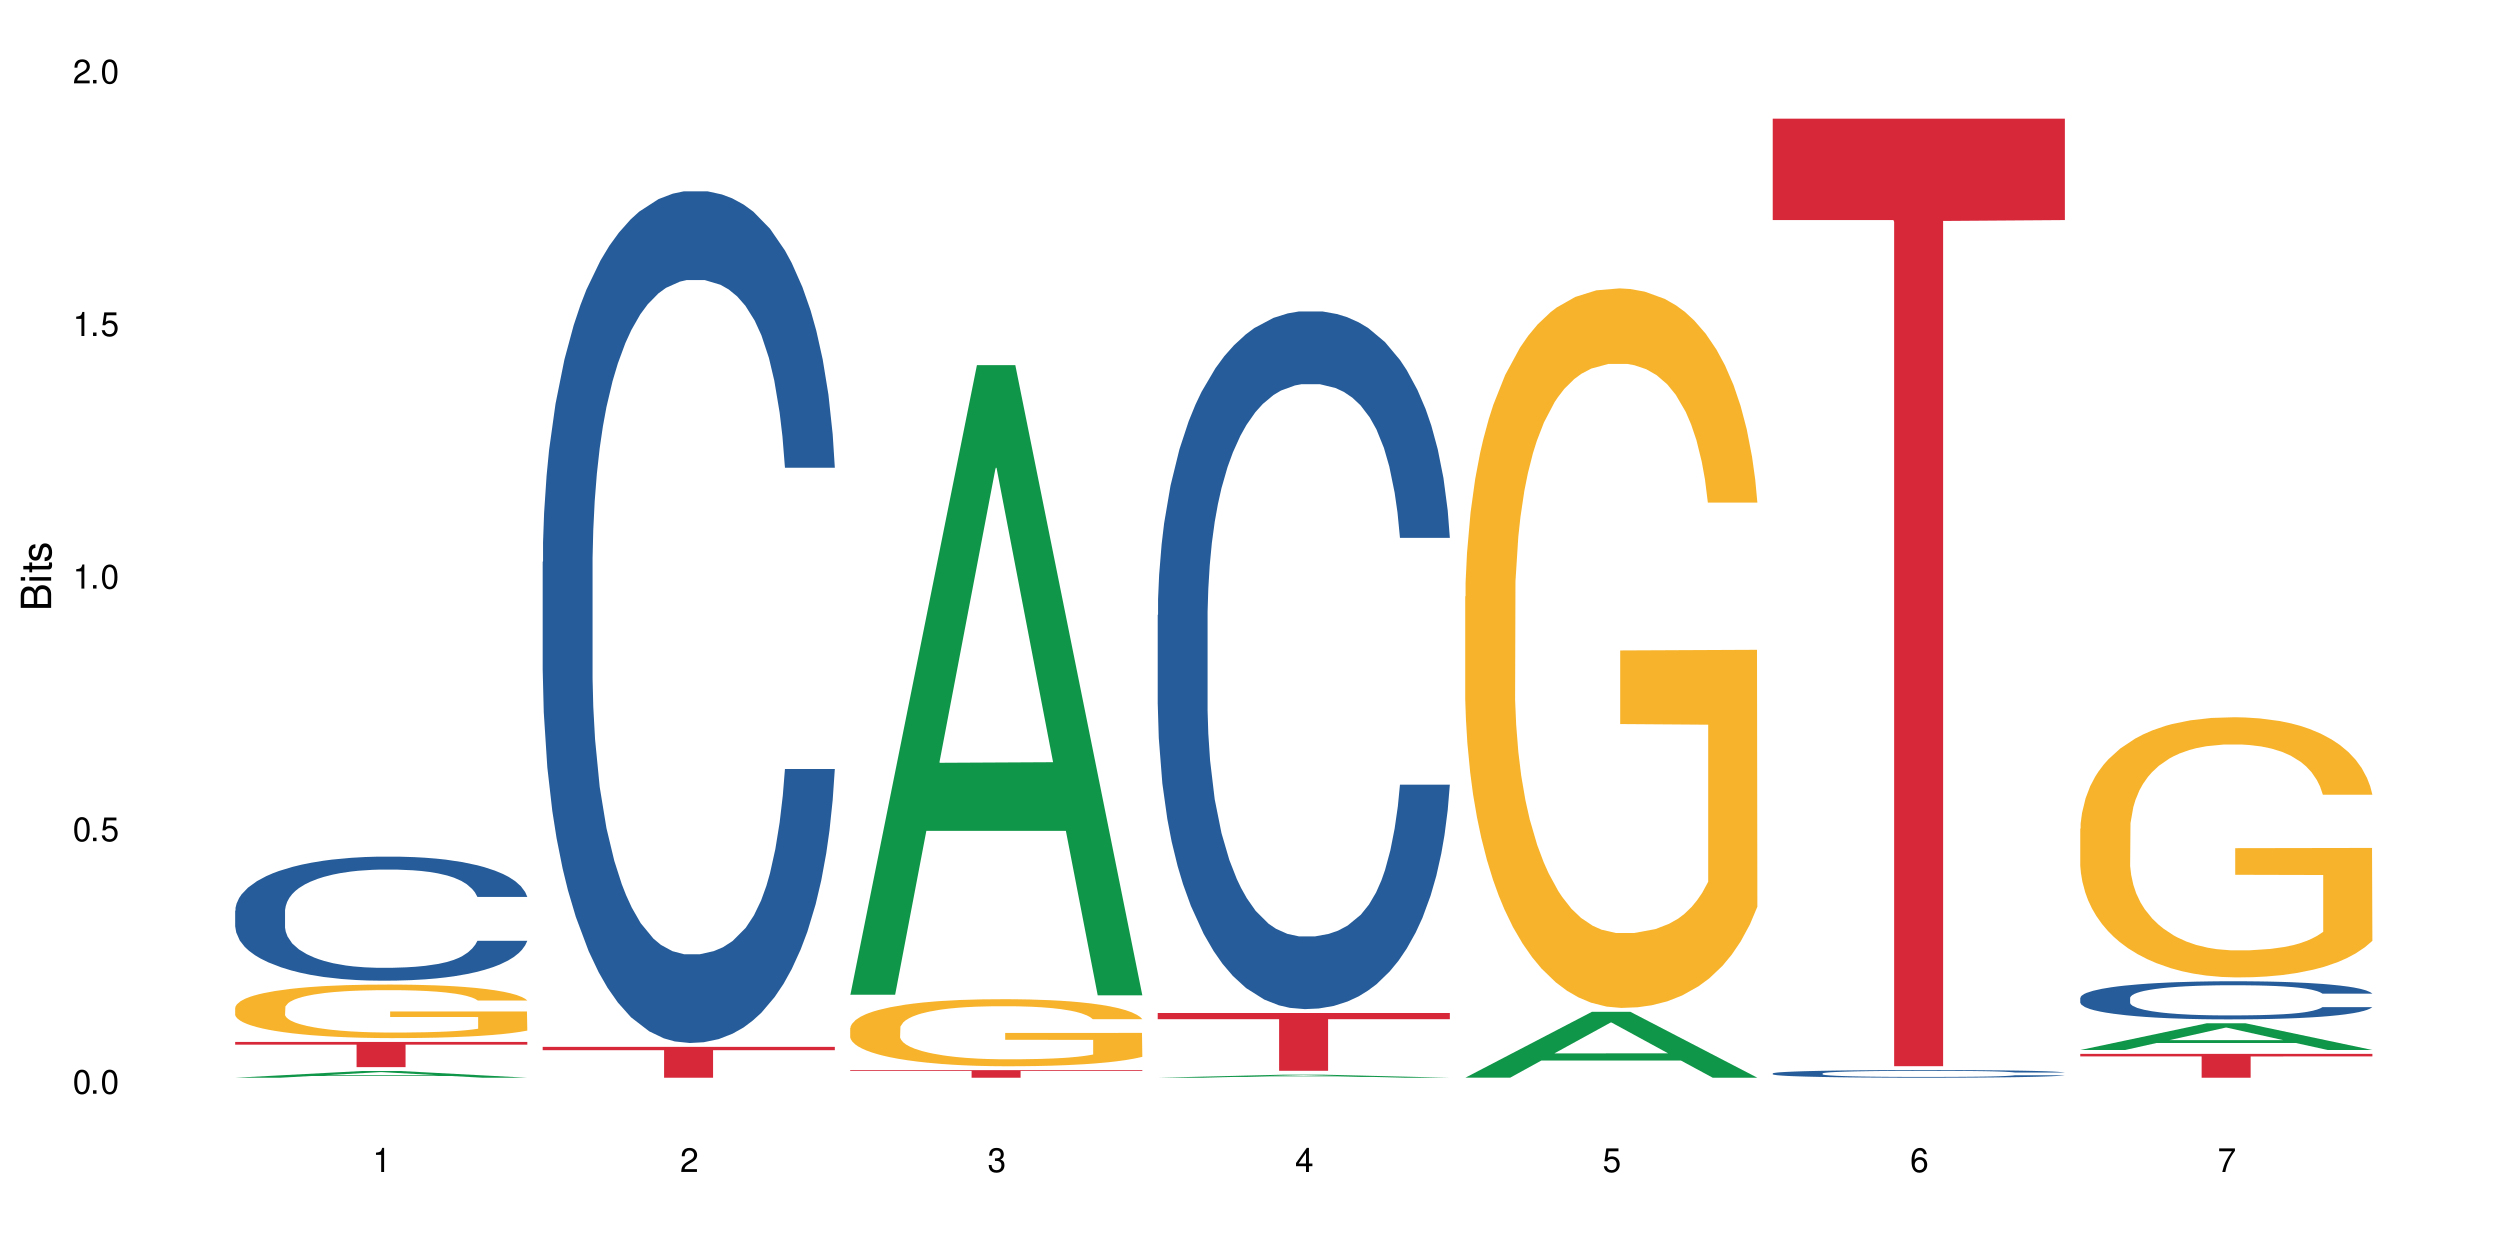 <?xml version="1.0" encoding="UTF-8"?>
<svg xmlns="http://www.w3.org/2000/svg" xmlns:xlink="http://www.w3.org/1999/xlink" width="720" height="360" viewBox="0 0 720 360">
<defs>
<g>
<g id="glyph-0-0">
</g>
<g id="glyph-0-1">
<path d="M 2.641 -6.938 C 2 -6.938 1.422 -6.656 1.078 -6.172 C 0.641 -5.562 0.406 -4.641 0.406 -3.359 C 0.406 -1.016 1.188 0.219 2.641 0.219 C 4.078 0.219 4.859 -1.016 4.859 -3.297 C 4.859 -4.641 4.656 -5.547 4.203 -6.172 C 3.844 -6.656 3.281 -6.938 2.641 -6.938 Z M 2.641 -6.188 C 3.547 -6.188 4 -5.25 4 -3.375 C 4 -1.406 3.562 -0.484 2.625 -0.484 C 1.734 -0.484 1.281 -1.438 1.281 -3.344 C 1.281 -5.25 1.734 -6.188 2.641 -6.188 Z M 2.641 -6.188 "/>
</g>
<g id="glyph-0-2">
<path d="M 1.828 -1 L 0.828 -1 L 0.828 0 L 1.828 0 Z M 1.828 -1 "/>
</g>
<g id="glyph-0-3">
<path d="M 4.562 -6.797 L 1.062 -6.797 L 0.547 -3.094 L 1.328 -3.094 C 1.719 -3.562 2.047 -3.734 2.578 -3.734 C 3.484 -3.734 4.062 -3.109 4.062 -2.094 C 4.062 -1.125 3.484 -0.531 2.578 -0.531 C 1.828 -0.531 1.375 -0.906 1.188 -1.672 L 0.328 -1.672 C 0.453 -1.109 0.547 -0.844 0.75 -0.594 C 1.125 -0.078 1.828 0.219 2.594 0.219 C 3.969 0.219 4.922 -0.781 4.922 -2.219 C 4.922 -3.562 4.031 -4.484 2.719 -4.484 C 2.25 -4.484 1.859 -4.359 1.469 -4.062 L 1.734 -5.969 L 4.562 -5.969 Z M 4.562 -6.797 "/>
</g>
<g id="glyph-0-4">
<path d="M 2.484 -4.938 L 2.484 0 L 3.328 0 L 3.328 -6.938 L 2.766 -6.938 C 2.469 -5.875 2.281 -5.734 0.984 -5.562 L 0.984 -4.938 Z M 2.484 -4.938 "/>
</g>
<g id="glyph-0-5">
<path d="M 4.859 -0.828 L 1.281 -0.828 C 1.359 -1.406 1.672 -1.781 2.5 -2.281 L 3.469 -2.828 C 4.406 -3.344 4.906 -4.062 4.906 -4.906 C 4.906 -5.484 4.672 -6.031 4.266 -6.406 C 3.859 -6.766 3.375 -6.938 2.719 -6.938 C 1.859 -6.938 1.219 -6.625 0.844 -6.031 C 0.609 -5.672 0.5 -5.234 0.484 -4.531 L 1.328 -4.531 C 1.359 -5.016 1.406 -5.281 1.531 -5.516 C 1.75 -5.938 2.188 -6.203 2.703 -6.203 C 3.469 -6.203 4.031 -5.641 4.031 -4.891 C 4.031 -4.344 3.719 -3.859 3.125 -3.516 L 2.234 -3 C 0.812 -2.172 0.406 -1.531 0.328 -0.016 L 4.859 -0.016 Z M 4.859 -0.828 "/>
</g>
<g id="glyph-0-6">
<path d="M 2.125 -3.188 L 2.578 -3.188 C 3.5 -3.188 3.984 -2.766 3.984 -1.922 C 3.984 -1.062 3.469 -0.531 2.594 -0.531 C 1.656 -0.531 1.203 -1 1.156 -2.016 L 0.312 -2.016 C 0.344 -1.453 0.438 -1.094 0.609 -0.781 C 0.953 -0.109 1.625 0.219 2.547 0.219 C 3.953 0.219 4.859 -0.625 4.859 -1.938 C 4.859 -2.828 4.516 -3.297 3.703 -3.594 C 4.344 -3.844 4.656 -4.328 4.656 -5.031 C 4.656 -6.219 3.875 -6.938 2.578 -6.938 C 1.203 -6.938 0.484 -6.172 0.453 -4.703 L 1.297 -4.703 C 1.312 -5.125 1.344 -5.359 1.453 -5.578 C 1.641 -5.969 2.062 -6.203 2.594 -6.203 C 3.344 -6.203 3.797 -5.75 3.797 -5 C 3.797 -4.516 3.609 -4.219 3.25 -4.047 C 3.016 -3.953 2.703 -3.922 2.125 -3.906 Z M 2.125 -3.188 "/>
</g>
<g id="glyph-0-7">
<path d="M 3.141 -1.672 L 3.141 0 L 3.984 0 L 3.984 -1.672 L 4.984 -1.672 L 4.984 -2.438 L 3.984 -2.438 L 3.984 -6.938 L 3.359 -6.938 L 0.266 -2.578 L 0.266 -1.672 Z M 3.141 -2.438 L 1 -2.438 L 3.141 -5.5 Z M 3.141 -2.438 "/>
</g>
<g id="glyph-0-8">
<path d="M 4.781 -5.125 C 4.609 -6.266 3.891 -6.938 2.844 -6.938 C 2.094 -6.938 1.422 -6.578 1.031 -5.953 C 0.594 -5.266 0.406 -4.422 0.406 -3.172 C 0.406 -2 0.578 -1.25 0.984 -0.641 C 1.359 -0.078 1.953 0.219 2.703 0.219 C 3.984 0.219 4.922 -0.75 4.922 -2.094 C 4.922 -3.375 4.062 -4.281 2.844 -4.281 C 2.172 -4.281 1.641 -4.031 1.281 -3.516 C 1.281 -5.234 1.828 -6.188 2.797 -6.188 C 3.391 -6.188 3.797 -5.797 3.938 -5.125 Z M 2.734 -3.531 C 3.547 -3.531 4.062 -2.953 4.062 -2.031 C 4.062 -1.156 3.484 -0.531 2.703 -0.531 C 1.922 -0.531 1.328 -1.188 1.328 -2.078 C 1.328 -2.938 1.906 -3.531 2.734 -3.531 Z M 2.734 -3.531 "/>
</g>
<g id="glyph-0-9">
<path d="M 4.984 -6.797 L 0.438 -6.797 L 0.438 -5.969 L 4.109 -5.969 C 2.5 -3.656 1.828 -2.234 1.328 0 L 2.219 0 C 2.594 -2.172 3.453 -4.047 4.984 -6.094 Z M 4.984 -6.797 "/>
</g>
<g id="glyph-1-0">
</g>
<g id="glyph-1-1">
<path d="M 0 -0.953 L 0 -4.891 C 0 -5.719 -0.234 -6.344 -0.734 -6.797 C -1.188 -7.234 -1.812 -7.469 -2.5 -7.469 C -3.547 -7.469 -4.188 -7 -4.625 -5.875 C -4.984 -6.688 -5.625 -7.094 -6.531 -7.094 C -7.172 -7.094 -7.734 -6.859 -8.141 -6.391 C -8.562 -5.922 -8.75 -5.344 -8.75 -4.5 L -8.75 -0.953 Z M -4.984 -2.062 L -7.766 -2.062 L -7.766 -4.219 C -7.766 -4.844 -7.688 -5.203 -7.453 -5.5 C -7.219 -5.812 -6.859 -5.969 -6.375 -5.969 C -5.891 -5.969 -5.531 -5.812 -5.297 -5.5 C -5.062 -5.203 -4.984 -4.844 -4.984 -4.219 Z M -0.984 -2.062 L -4 -2.062 L -4 -4.781 C -4 -5.766 -3.438 -6.359 -2.484 -6.359 C -1.547 -6.359 -0.984 -5.766 -0.984 -4.781 Z M -0.984 -2.062 "/>
</g>
<g id="glyph-1-2">
<path d="M -6.281 -1.797 L -6.281 -0.797 L 0 -0.797 L 0 -1.797 Z M -8.75 -1.797 L -8.75 -0.797 L -7.484 -0.797 L -7.484 -1.797 Z M -8.75 -1.797 "/>
</g>
<g id="glyph-1-3">
<path d="M -6.281 -3.047 L -6.281 -2.016 L -8.016 -2.016 L -8.016 -1.016 L -6.281 -1.016 L -6.281 -0.172 L -5.469 -0.172 L -5.469 -1.016 L -0.719 -1.016 C -0.078 -1.016 0.281 -1.453 0.281 -2.234 C 0.281 -2.5 0.25 -2.719 0.188 -3.047 L -0.641 -3.047 C -0.609 -2.906 -0.594 -2.766 -0.594 -2.562 C -0.594 -2.141 -0.719 -2.016 -1.156 -2.016 L -5.469 -2.016 L -5.469 -3.047 Z M -6.281 -3.047 "/>
</g>
<g id="glyph-1-4">
<path d="M -4.531 -5.25 C -5.766 -5.25 -6.469 -4.422 -6.469 -2.969 C -6.469 -1.516 -5.719 -0.562 -4.547 -0.562 C -3.562 -0.562 -3.094 -1.062 -2.734 -2.562 L -2.516 -3.484 C -2.344 -4.188 -2.094 -4.469 -1.641 -4.469 C -1.047 -4.469 -0.641 -3.875 -0.641 -3 C -0.641 -2.453 -0.797 -2 -1.062 -1.75 C -1.25 -1.594 -1.422 -1.531 -1.875 -1.469 L -1.875 -0.406 C -0.422 -0.453 0.281 -1.266 0.281 -2.922 C 0.281 -4.5 -0.5 -5.516 -1.719 -5.516 C -2.656 -5.516 -3.172 -4.984 -3.469 -3.734 L -3.703 -2.766 C -3.891 -1.953 -4.156 -1.609 -4.594 -1.609 C -5.188 -1.609 -5.547 -2.125 -5.547 -2.938 C -5.547 -3.75 -5.203 -4.172 -4.531 -4.203 Z M -4.531 -5.25 "/>
</g>
</g>
</defs>
<rect x="-72" y="-36" width="864" height="432" fill="rgb(100%, 100%, 100%)" fill-opacity="1"/>
<path fill-rule="nonzero" fill="rgb(6.275%, 58.824%, 28.235%)" fill-opacity="1" d="M 67.73 310.387 L 67.82 310.383 L 104.227 308.449 L 115.281 308.449 L 151.867 310.387 L 139.012 310.387 L 129.844 309.883 L 89.664 309.883 L 80.676 310.387 L 67.73 310.387 L 93.527 309.672 L 126.156 309.672 L 109.887 308.766 L 109.707 308.766 L 109.527 308.77 L 93.438 309.672 L 93.527 309.672 Z M 67.73 310.387 "/>
<path fill-rule="nonzero" fill="rgb(14.51%, 36.078%, 60%)" fill-opacity="1" d="M 67.73 262.266 L 67.832 262.234 L 67.832 261.449 L 68.141 260.211 L 68.859 258.645 L 69.578 257.566 L 71.426 255.641 L 73.988 253.777 L 76.656 252.344 L 78.605 251.492 L 80.352 250.84 L 84.352 249.633 L 86.918 249.012 L 89.688 248.457 L 93.074 247.902 L 95.535 247.574 L 101.078 247.055 L 105.18 246.824 L 108.363 246.727 L 115.238 246.727 L 119.34 246.855 L 122.316 247.02 L 125.598 247.281 L 128.371 247.574 L 133.191 248.293 L 137.5 249.207 L 139.449 249.73 L 142.527 250.742 L 144.891 251.723 L 146.531 252.57 L 148.379 253.777 L 150.02 255.246 L 151.25 256.914 L 151.867 258.316 L 137.5 258.316 L 136.785 257.012 L 135.961 256 L 134.422 254.66 L 132.883 253.715 L 130.73 252.766 L 128.781 252.145 L 126.113 251.527 L 123.754 251.133 L 121.289 250.84 L 118.93 250.645 L 114.414 250.449 L 109.184 250.449 L 107.234 250.512 L 103.23 250.773 L 101.078 251.004 L 98 251.461 L 95.844 251.887 L 93.281 252.539 L 91.535 253.094 L 89.379 253.941 L 87.84 254.691 L 86.098 255.77 L 85.07 256.586 L 84.148 257.5 L 83.328 258.578 L 82.711 259.719 L 82.301 260.93 L 82.094 262.105 L 82.094 267.164 L 82.301 268.34 L 82.812 269.711 L 84.148 271.703 L 86.098 273.434 L 88.355 274.805 L 90.508 275.781 L 91.742 276.238 L 93.383 276.762 L 95.945 277.414 L 99.641 278.07 L 101.797 278.328 L 105.078 278.59 L 108.465 278.723 L 112.98 278.723 L 116.98 278.59 L 119.648 278.426 L 122.418 278.168 L 126.215 277.613 L 128.574 277.09 L 130.629 276.469 L 132.168 275.848 L 133.191 275.324 L 134.73 274.312 L 135.961 273.203 L 136.887 272.062 L 137.5 270.953 L 151.867 270.953 L 151.25 272.258 L 150.328 273.531 L 149.402 274.477 L 147.969 275.621 L 146.324 276.633 L 143.965 277.773 L 142.016 278.527 L 139.449 279.34 L 137.09 279.961 L 134.527 280.516 L 130.73 281.172 L 128.266 281.496 L 125.598 281.789 L 122.418 282.051 L 118.418 282.281 L 114.109 282.41 L 110.105 282.441 L 105.797 282.379 L 102.617 282.246 L 98.41 281.953 L 93.176 281.367 L 89.379 280.746 L 86.406 280.125 L 83.84 279.473 L 80.969 278.59 L 77.273 277.156 L 75.016 276.043 L 73.477 275.129 L 71.734 273.855 L 70.5 272.715 L 69.066 270.887 L 68.039 268.566 L 67.73 266.773 Z M 67.73 262.266 "/>
<path fill-rule="nonzero" fill="rgb(96.863%, 70.196%, 16.863%)" fill-opacity="1" d="M 67.73 290.16 L 67.832 290.145 L 67.832 289.863 L 68.242 289.23 L 69.27 288.355 L 70.605 287.637 L 72.039 287.074 L 72.965 286.777 L 74.504 286.355 L 75.836 286.047 L 79.223 285.41 L 83.531 284.82 L 85.891 284.566 L 88.559 284.328 L 92.355 284.059 L 94.102 283.961 L 99.438 283.734 L 105.488 283.594 L 112.16 283.551 L 115.238 283.566 L 119.441 283.621 L 125.188 283.777 L 128.473 283.918 L 131.039 284.059 L 133.707 284.242 L 136.988 284.523 L 140.066 284.863 L 142.527 285.199 L 144.992 285.625 L 147.043 286.074 L 148.789 286.566 L 150.328 287.16 L 151.25 287.652 L 151.867 288.145 L 137.605 288.145 L 136.785 287.652 L 135.859 287.27 L 134.32 286.805 L 132.781 286.469 L 131.242 286.199 L 128.371 285.836 L 125.906 285.609 L 122.828 285.41 L 119.855 285.285 L 116.469 285.199 L 114.414 285.172 L 108.977 285.172 L 104.055 285.27 L 101.18 285.383 L 99.129 285.496 L 96.254 285.707 L 94.512 285.875 L 93.484 285.988 L 90.406 286.426 L 88.355 286.82 L 87.227 287.09 L 85.789 287.512 L 84.762 287.891 L 83.633 288.453 L 83.02 288.875 L 82.199 289.836 L 82.094 292.371 L 82.402 292.906 L 83.02 293.484 L 83.84 293.988 L 85.07 294.523 L 86.301 294.934 L 88.457 295.484 L 90.305 295.848 L 91.742 296.09 L 94.512 296.469 L 95.641 296.594 L 98.309 296.848 L 101.078 297.047 L 104.465 297.215 L 107.027 297.301 L 111.133 297.371 L 116.363 297.371 L 122.52 297.285 L 126.422 297.172 L 129.09 297.059 L 130.832 296.961 L 132.988 296.809 L 134.527 296.668 L 135.961 296.512 L 137.707 296.273 L 137.707 292.906 L 112.363 292.891 L 112.363 291.312 L 151.762 291.301 L 151.867 296.809 L 149.711 297.188 L 147.043 297.555 L 144.48 297.836 L 141.812 298.074 L 138.016 298.344 L 134.938 298.512 L 130.215 298.707 L 125.906 298.836 L 121.395 298.918 L 117.391 298.961 L 112.672 298.977 L 108.465 298.949 L 103.949 298.863 L 100.359 298.75 L 97.074 298.609 L 93.793 298.426 L 89.688 298.133 L 87.02 297.891 L 84.25 297.598 L 81.48 297.242 L 79.016 296.863 L 77.375 296.566 L 75.734 296.23 L 73.988 295.809 L 72.348 295.328 L 71.117 294.891 L 69.988 294.398 L 69.168 293.934 L 68.348 293.301 L 67.938 292.793 L 67.73 292.355 Z M 67.73 290.16 "/>
<path fill-rule="nonzero" fill="rgb(83.922%, 15.686%, 22.353%)" fill-opacity="1" d="M 67.73 300.086 L 151.867 300.086 L 151.867 300.863 L 116.801 300.867 L 116.801 307.34 L 102.695 307.34 L 102.695 300.875 L 102.488 300.863 L 67.73 300.863 Z M 67.73 300.086 "/>
<path fill-rule="nonzero" fill="rgb(14.51%, 36.078%, 60%)" fill-opacity="1" d="M 156.293 161.828 L 156.398 161.605 L 156.398 156.223 L 156.703 147.703 L 157.422 136.941 L 158.141 129.543 L 159.988 116.316 L 162.555 103.535 L 165.223 93.668 L 167.172 87.84 L 168.914 83.355 L 172.918 75.062 L 175.48 70.801 L 178.25 66.988 L 181.637 63.176 L 184.102 60.938 L 189.641 57.348 L 193.746 55.777 L 196.926 55.105 L 203.801 55.105 L 207.902 56.004 L 210.879 57.125 L 214.164 58.918 L 216.934 60.938 L 221.754 65.867 L 226.066 72.145 L 228.016 75.734 L 231.094 82.684 L 233.453 89.41 L 235.094 95.238 L 236.941 103.535 L 238.582 113.625 L 239.812 125.059 L 240.43 134.699 L 226.066 134.699 L 225.348 125.73 L 224.527 118.781 L 222.988 109.59 L 221.449 103.086 L 219.293 96.586 L 217.344 92.324 L 214.676 88.066 L 212.316 85.375 L 209.855 83.355 L 207.492 82.012 L 202.98 80.664 L 197.746 80.664 L 195.797 81.113 L 191.797 82.906 L 189.641 84.477 L 186.562 87.617 L 184.406 90.531 L 181.844 95.016 L 180.098 98.828 L 177.945 104.656 L 176.406 109.812 L 174.66 117.211 L 173.633 122.816 L 172.711 129.094 L 171.891 136.492 L 171.273 144.34 L 170.863 152.637 L 170.66 160.707 L 170.66 195.461 L 170.863 203.531 L 171.379 212.949 L 172.711 226.625 L 174.66 238.508 L 176.918 247.922 L 179.074 254.648 L 180.305 257.789 L 181.945 261.375 L 184.512 265.859 L 188.203 270.344 L 190.359 272.137 L 193.641 273.93 L 197.027 274.828 L 201.543 274.828 L 205.543 273.93 L 208.211 272.809 L 210.98 271.016 L 214.777 267.207 L 217.137 263.617 L 219.191 259.359 L 220.73 255.098 L 221.754 251.512 L 223.293 244.559 L 224.527 236.938 L 225.449 229.09 L 226.066 221.469 L 240.43 221.469 L 239.812 230.434 L 238.891 239.18 L 237.969 245.68 L 236.531 253.527 L 234.891 260.48 L 232.527 268.328 L 230.578 273.484 L 228.016 279.09 L 225.656 283.348 L 223.09 287.16 L 219.293 291.645 L 216.832 293.887 L 214.164 295.902 L 210.98 297.699 L 206.98 299.266 L 202.672 300.164 L 198.668 300.387 L 194.359 299.938 L 191.18 299.043 L 186.973 297.023 L 181.738 292.988 L 177.945 288.73 L 174.969 284.469 L 172.402 279.984 L 169.531 273.93 L 165.836 264.066 L 163.578 256.445 L 162.039 250.164 L 160.297 241.422 L 159.066 233.574 L 157.629 221.02 L 156.602 205.102 L 156.293 192.77 Z M 156.293 161.828 "/>
<path fill-rule="nonzero" fill="rgb(83.922%, 15.686%, 22.353%)" fill-opacity="1" d="M 156.293 301.496 L 240.43 301.496 L 240.43 302.449 L 205.363 302.457 L 205.363 310.387 L 191.258 310.387 L 191.258 302.465 L 191.051 302.449 L 156.293 302.449 Z M 156.293 301.496 "/>
<path fill-rule="nonzero" fill="rgb(6.275%, 58.824%, 28.235%)" fill-opacity="1" d="M 244.859 286.488 L 244.949 286.316 L 281.352 105.16 L 292.41 105.16 L 328.992 286.66 L 316.141 286.66 L 306.969 239.281 L 266.789 239.281 L 257.801 286.488 L 244.859 286.488 L 270.656 219.684 L 303.285 219.512 L 287.016 134.812 L 286.836 134.645 L 286.656 135.156 L 270.566 219.512 L 270.656 219.684 Z M 244.859 286.488 "/>
<path fill-rule="nonzero" fill="rgb(96.863%, 70.196%, 16.863%)" fill-opacity="1" d="M 244.859 296.043 L 244.961 296.023 L 244.961 295.672 L 245.371 294.879 L 246.398 293.785 L 247.73 292.883 L 249.168 292.18 L 250.09 291.809 L 251.629 291.277 L 252.965 290.891 L 256.348 290.098 L 260.66 289.355 L 263.02 289.039 L 265.688 288.738 L 269.484 288.402 L 271.227 288.281 L 276.562 287.996 L 282.617 287.82 L 289.285 287.77 L 292.363 287.785 L 296.57 287.855 L 302.316 288.051 L 305.598 288.227 L 308.164 288.402 L 310.832 288.633 L 314.117 288.984 L 317.195 289.41 L 319.656 289.832 L 322.117 290.359 L 324.172 290.926 L 325.914 291.543 L 327.453 292.285 L 328.379 292.902 L 328.992 293.52 L 314.73 293.52 L 313.91 292.902 L 312.988 292.426 L 311.449 291.844 L 309.91 291.418 L 308.371 291.086 L 305.496 290.625 L 303.035 290.344 L 299.957 290.098 L 296.98 289.938 L 293.594 289.832 L 291.543 289.797 L 286.105 289.797 L 281.18 289.922 L 278.309 290.062 L 276.254 290.203 L 273.383 290.469 L 271.637 290.68 L 270.613 290.82 L 267.535 291.367 L 265.48 291.859 L 264.352 292.195 L 262.918 292.727 L 261.891 293.203 L 260.762 293.906 L 260.145 294.438 L 259.324 295.637 L 259.223 298.812 L 259.531 299.48 L 260.145 300.207 L 260.965 300.84 L 262.199 301.512 L 263.43 302.023 L 265.582 302.711 L 267.43 303.168 L 268.867 303.469 L 271.637 303.945 L 272.766 304.105 L 275.434 304.422 L 278.203 304.668 L 281.59 304.879 L 284.156 304.984 L 288.258 305.074 L 293.492 305.074 L 299.648 304.969 L 303.547 304.828 L 306.215 304.688 L 307.961 304.562 L 310.113 304.367 L 311.652 304.191 L 313.09 304 L 314.832 303.699 L 314.832 299.48 L 289.492 299.465 L 289.492 297.488 L 328.891 297.473 L 328.992 304.367 L 326.84 304.844 L 324.172 305.305 L 321.605 305.656 L 318.938 305.957 L 315.141 306.293 L 312.062 306.504 L 307.344 306.75 L 303.035 306.91 L 298.52 307.016 L 294.52 307.066 L 289.797 307.086 L 285.59 307.051 L 281.078 306.945 L 277.484 306.805 L 274.203 306.625 L 270.918 306.398 L 266.816 306.027 L 264.148 305.727 L 261.379 305.355 L 258.605 304.914 L 256.145 304.438 L 254.504 304.07 L 252.859 303.645 L 251.117 303.117 L 249.477 302.516 L 248.242 301.969 L 247.113 301.352 L 246.293 300.77 L 245.473 299.977 L 245.062 299.34 L 244.859 298.793 Z M 244.859 296.043 "/>
<path fill-rule="nonzero" fill="rgb(83.922%, 15.686%, 22.353%)" fill-opacity="1" d="M 244.859 308.195 L 328.992 308.195 L 328.992 308.43 L 293.93 308.434 L 293.93 310.387 L 279.82 310.387 L 279.82 308.434 L 279.617 308.43 L 244.859 308.43 Z M 244.859 308.195 "/>
<path fill-rule="nonzero" fill="rgb(6.275%, 58.824%, 28.235%)" fill-opacity="1" d="M 333.422 310.387 L 333.512 310.387 L 369.914 309.5 L 380.973 309.5 L 417.555 310.387 L 404.703 310.387 L 395.535 310.156 L 355.355 310.156 L 346.363 310.387 L 333.422 310.387 L 359.219 310.059 L 391.848 310.059 L 375.578 309.645 L 375.219 309.645 L 359.129 310.059 L 359.219 310.059 Z M 333.422 310.387 "/>
<path fill-rule="nonzero" fill="rgb(14.51%, 36.078%, 60%)" fill-opacity="1" d="M 333.422 177.129 L 333.523 176.945 L 333.523 172.535 L 333.832 165.559 L 334.551 156.742 L 335.27 150.68 L 337.113 139.844 L 339.68 129.379 L 342.348 121.297 L 344.297 116.52 L 346.043 112.848 L 350.043 106.055 L 352.609 102.562 L 355.379 99.441 L 358.766 96.32 L 361.227 94.48 L 366.766 91.543 L 370.871 90.258 L 374.051 89.707 L 380.926 89.707 L 385.031 90.441 L 388.008 91.359 L 391.289 92.828 L 394.059 94.48 L 398.883 98.523 L 403.191 103.664 L 405.141 106.605 L 408.219 112.297 L 410.578 117.809 L 412.223 122.582 L 414.066 129.379 L 415.711 137.641 L 416.941 147.008 L 417.555 154.906 L 403.191 154.906 L 402.473 147.559 L 401.652 141.867 L 400.113 134.336 L 398.574 129.012 L 396.422 123.684 L 394.469 120.195 L 391.805 116.703 L 389.441 114.5 L 386.98 112.848 L 384.621 111.746 L 380.105 110.645 L 374.875 110.645 L 372.922 111.012 L 368.922 112.48 L 366.766 113.766 L 363.688 116.336 L 361.535 118.727 L 358.969 122.398 L 357.227 125.52 L 355.07 130.297 L 353.531 134.52 L 351.789 140.582 L 350.762 145.172 L 349.836 150.312 L 349.016 156.375 L 348.402 162.805 L 347.992 169.598 L 347.785 176.211 L 347.785 204.676 L 347.992 211.289 L 348.504 219 L 349.836 230.203 L 351.789 239.938 L 354.043 247.652 L 356.199 253.16 L 357.43 255.734 L 359.07 258.672 L 361.637 262.344 L 365.332 266.02 L 367.484 267.488 L 370.77 268.957 L 374.156 269.691 L 378.668 269.691 L 382.672 268.957 L 385.34 268.039 L 388.109 266.57 L 391.906 263.445 L 394.266 260.508 L 396.316 257.02 L 397.855 253.531 L 398.883 250.59 L 400.422 244.898 L 401.652 238.652 L 402.578 232.227 L 403.191 225.98 L 417.555 225.98 L 416.941 233.328 L 416.016 240.488 L 415.094 245.816 L 413.656 252.242 L 412.016 257.938 L 409.656 264.363 L 407.707 268.59 L 405.141 273.18 L 402.781 276.672 L 400.215 279.793 L 396.422 283.465 L 393.957 285.301 L 391.289 286.953 L 388.109 288.426 L 384.109 289.711 L 379.797 290.445 L 375.797 290.629 L 371.488 290.262 L 368.305 289.527 L 364.102 287.875 L 358.867 284.566 L 355.07 281.078 L 352.094 277.59 L 349.531 273.914 L 346.656 268.957 L 342.965 260.875 L 340.707 254.633 L 339.168 249.488 L 337.422 242.328 L 336.191 235.898 L 334.754 225.613 L 333.73 212.574 L 333.422 202.473 Z M 333.422 177.129 "/>
<path fill-rule="nonzero" fill="rgb(83.922%, 15.686%, 22.353%)" fill-opacity="1" d="M 333.422 291.738 L 417.555 291.738 L 417.555 293.52 L 382.492 293.535 L 382.492 308.391 L 368.383 308.391 L 368.383 293.551 L 368.18 293.52 L 333.422 293.52 Z M 333.422 291.738 "/>
<path fill-rule="nonzero" fill="rgb(6.275%, 58.824%, 28.235%)" fill-opacity="1" d="M 421.984 310.371 L 422.074 310.352 L 458.48 291.395 L 469.535 291.395 L 506.121 310.387 L 493.266 310.387 L 484.098 305.43 L 443.918 305.43 L 434.93 310.371 L 421.984 310.371 L 447.781 303.379 L 480.41 303.359 L 464.141 294.496 L 463.961 294.477 L 463.781 294.531 L 447.691 303.359 L 447.781 303.379 Z M 421.984 310.371 "/>
<path fill-rule="nonzero" fill="rgb(96.863%, 70.196%, 16.863%)" fill-opacity="1" d="M 421.984 171.809 L 422.086 171.621 L 422.086 167.836 L 422.496 159.32 L 423.523 147.586 L 424.859 137.934 L 426.293 130.363 L 427.219 126.391 L 428.758 120.711 L 430.09 116.547 L 433.477 108.031 L 437.785 100.082 L 440.145 96.676 L 442.812 93.457 L 446.609 89.863 L 448.355 88.539 L 453.688 85.512 L 459.742 83.617 L 466.41 83.051 L 469.488 83.238 L 473.695 83.996 L 479.441 86.078 L 482.727 87.969 L 485.293 89.863 L 487.957 92.324 L 491.242 96.109 L 494.32 100.648 L 496.781 105.191 L 499.246 110.871 L 501.297 116.926 L 503.043 123.551 L 504.582 131.5 L 505.504 138.121 L 506.121 144.746 L 491.859 144.746 L 491.035 138.121 L 490.113 133.012 L 488.574 126.766 L 487.035 122.227 L 485.496 118.629 L 482.625 113.707 L 480.16 110.68 L 477.082 108.031 L 474.105 106.328 L 470.723 105.191 L 468.668 104.812 L 463.23 104.812 L 458.305 106.141 L 455.434 107.652 L 453.383 109.168 L 450.508 112.004 L 448.766 114.277 L 447.738 115.789 L 444.66 121.656 L 442.609 126.957 L 441.48 130.551 L 440.043 136.23 L 439.016 141.34 L 437.887 148.91 L 437.273 154.59 L 436.453 167.457 L 436.348 201.523 L 436.656 208.715 L 437.273 216.473 L 438.094 223.289 L 439.324 230.48 L 440.555 235.969 L 442.711 243.348 L 444.559 248.27 L 445.992 251.488 L 448.766 256.598 L 449.895 258.301 L 452.562 261.707 L 455.332 264.355 L 458.715 266.625 L 461.281 267.762 L 465.387 268.707 L 470.617 268.707 L 476.773 267.574 L 480.676 266.059 L 483.34 264.547 L 485.086 263.219 L 487.242 261.137 L 488.781 259.246 L 490.215 257.164 L 491.961 253.945 L 491.961 208.715 L 466.617 208.527 L 466.617 187.328 L 506.016 187.141 L 506.121 261.137 L 503.965 266.25 L 501.297 271.168 L 498.73 274.953 L 496.066 278.172 L 492.27 281.766 L 489.191 284.039 L 484.469 286.688 L 480.16 288.391 L 475.645 289.527 L 471.645 290.094 L 466.926 290.285 L 462.719 289.906 L 458.203 288.77 L 454.613 287.254 L 451.328 285.363 L 448.047 282.902 L 443.941 278.93 L 441.273 275.711 L 438.504 271.738 L 435.734 267.004 L 433.27 261.895 L 431.629 257.922 L 429.988 253.379 L 428.242 247.703 L 426.602 241.266 L 425.371 235.398 L 424.242 228.777 L 423.422 222.531 L 422.602 214.016 L 422.191 207.199 L 421.984 201.332 Z M 421.984 171.809 "/>
<path fill-rule="nonzero" fill="rgb(14.51%, 36.078%, 60%)" fill-opacity="1" d="M 510.547 309.133 L 510.652 309.133 L 510.652 309.082 L 510.957 309.008 L 511.676 308.91 L 512.395 308.84 L 514.242 308.723 L 516.809 308.605 L 519.473 308.516 L 521.426 308.465 L 523.168 308.426 L 527.168 308.348 L 529.734 308.309 L 532.504 308.277 L 535.891 308.242 L 538.355 308.223 L 543.895 308.188 L 548 308.176 L 551.18 308.168 L 558.055 308.168 L 562.156 308.176 L 565.133 308.188 L 568.418 308.203 L 571.188 308.223 L 576.008 308.266 L 580.32 308.324 L 582.27 308.355 L 585.348 308.418 L 587.707 308.48 L 589.348 308.531 L 591.195 308.605 L 592.836 308.699 L 594.066 308.801 L 594.684 308.887 L 580.32 308.887 L 579.602 308.809 L 578.781 308.746 L 577.242 308.66 L 575.703 308.602 L 573.547 308.543 L 571.598 308.504 L 568.93 308.465 L 566.57 308.441 L 564.105 308.426 L 561.746 308.41 L 557.234 308.398 L 552 308.398 L 550.051 308.402 L 546.051 308.418 L 543.895 308.434 L 540.816 308.461 L 538.66 308.488 L 536.098 308.531 L 534.352 308.562 L 532.199 308.617 L 530.66 308.664 L 528.914 308.73 L 527.887 308.781 L 526.965 308.836 L 526.145 308.906 L 525.527 308.977 L 525.117 309.051 L 524.914 309.125 L 524.914 309.438 L 525.117 309.512 L 525.629 309.598 L 526.965 309.719 L 528.914 309.828 L 531.172 309.914 L 533.324 309.973 L 534.559 310 L 536.199 310.035 L 538.766 310.074 L 542.457 310.117 L 544.613 310.133 L 547.895 310.148 L 551.281 310.156 L 555.797 310.156 L 559.797 310.148 L 562.465 310.137 L 565.234 310.121 L 569.031 310.086 L 571.391 310.055 L 573.445 310.016 L 574.984 309.977 L 576.008 309.945 L 577.547 309.883 L 578.781 309.812 L 579.703 309.742 L 580.32 309.672 L 594.684 309.672 L 594.066 309.754 L 593.145 309.832 L 592.223 309.891 L 590.785 309.965 L 589.145 310.027 L 586.781 310.098 L 584.832 310.145 L 582.27 310.195 L 579.91 310.234 L 577.344 310.266 L 573.547 310.309 L 571.086 310.328 L 568.418 310.348 L 565.234 310.363 L 561.234 310.375 L 556.926 310.387 L 552.922 310.387 L 548.613 310.383 L 545.434 310.375 L 541.227 310.355 L 535.992 310.32 L 532.199 310.281 L 529.223 310.242 L 526.656 310.203 L 523.785 310.148 L 520.09 310.059 L 517.832 309.988 L 516.293 309.934 L 514.551 309.855 L 513.316 309.781 L 511.883 309.668 L 510.855 309.523 L 510.547 309.414 Z M 510.547 309.133 "/>
<path fill-rule="nonzero" fill="rgb(83.922%, 15.686%, 22.353%)" fill-opacity="1" d="M 510.547 34.168 L 594.684 34.168 L 594.684 63.379 L 559.617 63.637 L 559.617 307.059 L 545.512 307.059 L 545.512 63.895 L 545.305 63.379 L 510.547 63.379 Z M 510.547 34.168 "/>
<path fill-rule="nonzero" fill="rgb(6.275%, 58.824%, 28.235%)" fill-opacity="1" d="M 599.113 302.398 L 599.203 302.391 L 635.605 294.691 L 646.664 294.691 L 683.246 302.402 L 670.395 302.402 L 661.223 300.391 L 621.043 300.391 L 612.055 302.398 L 599.113 302.398 L 624.91 299.559 L 657.539 299.551 L 641.27 295.949 L 641.09 295.941 L 640.91 295.965 L 624.82 299.551 L 624.91 299.559 Z M 599.113 302.398 "/>
<path fill-rule="nonzero" fill="rgb(14.51%, 36.078%, 60%)" fill-opacity="1" d="M 599.113 287.383 L 599.215 287.375 L 599.215 287.133 L 599.523 286.754 L 600.238 286.27 L 600.957 285.941 L 602.805 285.348 L 605.371 284.777 L 608.039 284.336 L 609.988 284.074 L 611.73 283.875 L 615.734 283.504 L 618.297 283.312 L 621.07 283.141 L 624.453 282.973 L 626.918 282.871 L 632.457 282.711 L 636.562 282.641 L 639.742 282.609 L 646.617 282.609 L 650.723 282.652 L 653.695 282.699 L 656.98 282.781 L 659.75 282.871 L 664.574 283.094 L 668.883 283.371 L 670.832 283.535 L 673.91 283.844 L 676.27 284.145 L 677.91 284.406 L 679.758 284.777 L 681.398 285.227 L 682.633 285.738 L 683.246 286.172 L 668.883 286.172 L 668.164 285.77 L 667.344 285.457 L 665.805 285.047 L 664.266 284.758 L 662.109 284.465 L 660.16 284.277 L 657.492 284.086 L 655.133 283.965 L 652.672 283.875 L 650.312 283.812 L 645.797 283.754 L 640.562 283.754 L 638.613 283.773 L 634.613 283.855 L 632.457 283.926 L 629.379 284.066 L 627.227 284.195 L 624.66 284.395 L 622.914 284.566 L 620.762 284.828 L 619.223 285.059 L 617.477 285.387 L 616.453 285.641 L 615.527 285.922 L 614.707 286.25 L 614.09 286.602 L 613.68 286.973 L 613.477 287.332 L 613.477 288.887 L 613.68 289.25 L 614.195 289.672 L 615.527 290.281 L 617.477 290.812 L 619.734 291.234 L 621.891 291.535 L 623.121 291.676 L 624.762 291.836 L 627.328 292.035 L 631.02 292.238 L 633.176 292.316 L 636.461 292.398 L 639.844 292.438 L 644.359 292.438 L 648.359 292.398 L 651.027 292.348 L 653.801 292.266 L 657.594 292.098 L 659.957 291.938 L 662.008 291.746 L 663.547 291.555 L 664.574 291.395 L 666.113 291.086 L 667.344 290.742 L 668.266 290.391 L 668.883 290.051 L 683.246 290.051 L 682.633 290.453 L 681.707 290.844 L 680.785 291.133 L 679.348 291.484 L 677.707 291.797 L 675.348 292.148 L 673.398 292.379 L 670.832 292.629 L 668.473 292.82 L 665.906 292.988 L 662.109 293.191 L 659.648 293.289 L 656.98 293.379 L 653.801 293.461 L 649.797 293.531 L 645.488 293.57 L 641.488 293.582 L 637.176 293.562 L 633.996 293.52 L 629.789 293.43 L 624.559 293.25 L 620.762 293.059 L 617.785 292.867 L 615.219 292.668 L 612.348 292.398 L 608.652 291.957 L 606.395 291.617 L 604.855 291.336 L 603.113 290.945 L 601.883 290.594 L 600.445 290.031 L 599.418 289.32 L 599.113 288.77 Z M 599.113 287.383 "/>
<path fill-rule="nonzero" fill="rgb(96.863%, 70.196%, 16.863%)" fill-opacity="1" d="M 599.113 238.66 L 599.215 238.594 L 599.215 237.223 L 599.625 234.145 L 600.652 229.898 L 601.984 226.41 L 603.422 223.672 L 604.344 222.234 L 605.883 220.184 L 607.219 218.676 L 610.602 215.598 L 614.914 212.723 L 617.273 211.492 L 619.941 210.328 L 623.738 209.027 L 625.48 208.547 L 630.816 207.453 L 636.871 206.77 L 643.539 206.562 L 646.617 206.633 L 650.824 206.906 L 656.57 207.66 L 659.852 208.344 L 662.418 209.027 L 665.086 209.918 L 668.367 211.285 L 671.445 212.93 L 673.91 214.57 L 676.371 216.625 L 678.426 218.812 L 680.168 221.207 L 681.707 224.082 L 682.633 226.48 L 683.246 228.875 L 668.984 228.875 L 668.164 226.48 L 667.242 224.629 L 665.703 222.371 L 664.164 220.73 L 662.625 219.43 L 659.75 217.648 L 657.289 216.555 L 654.211 215.598 L 651.234 214.98 L 647.848 214.57 L 645.797 214.434 L 640.359 214.434 L 635.434 214.914 L 632.559 215.461 L 630.508 216.008 L 627.637 217.035 L 625.891 217.855 L 624.863 218.402 L 621.785 220.523 L 619.734 222.441 L 618.605 223.742 L 617.168 225.793 L 616.145 227.641 L 615.016 230.379 L 614.398 232.434 L 613.578 237.086 L 613.477 249.406 L 613.785 252.004 L 614.398 254.812 L 615.219 257.273 L 616.453 259.875 L 617.684 261.859 L 619.836 264.531 L 621.684 266.309 L 623.121 267.473 L 625.891 269.32 L 627.02 269.938 L 629.688 271.168 L 632.457 272.125 L 635.844 272.945 L 638.41 273.359 L 642.512 273.699 L 647.746 273.699 L 653.902 273.289 L 657.801 272.742 L 660.469 272.195 L 662.211 271.715 L 664.367 270.961 L 665.906 270.277 L 667.344 269.523 L 669.086 268.363 L 669.086 252.004 L 643.742 251.938 L 643.742 244.273 L 683.145 244.203 L 683.246 270.961 L 681.094 272.809 L 678.426 274.59 L 675.859 275.957 L 673.191 277.121 L 669.395 278.422 L 666.316 279.242 L 661.598 280.203 L 657.289 280.816 L 652.773 281.227 L 648.773 281.434 L 644.051 281.5 L 639.844 281.363 L 635.332 280.953 L 631.738 280.406 L 628.457 279.723 L 625.172 278.832 L 621.07 277.395 L 618.402 276.23 L 615.629 274.793 L 612.859 273.082 L 610.398 271.234 L 608.758 269.801 L 607.113 268.156 L 605.371 266.102 L 603.73 263.777 L 602.496 261.656 L 601.367 259.258 L 600.547 257 L 599.727 253.922 L 599.316 251.457 L 599.113 249.336 Z M 599.113 238.66 "/>
<path fill-rule="nonzero" fill="rgb(83.922%, 15.686%, 22.353%)" fill-opacity="1" d="M 599.113 303.512 L 683.246 303.512 L 683.246 304.25 L 648.184 304.254 L 648.184 310.387 L 634.074 310.387 L 634.074 304.262 L 633.871 304.25 L 599.113 304.25 Z M 599.113 303.512 "/>
<g fill="rgb(0%, 0%, 0%)" fill-opacity="1">
<use xlink:href="#glyph-0-1" x="20.965" y="314.993"/>
<use xlink:href="#glyph-0-2" x="25.965" y="314.993"/>
<use xlink:href="#glyph-0-1" x="28.965" y="314.993"/>
</g>
<g fill="rgb(0%, 0%, 0%)" fill-opacity="1">
<use xlink:href="#glyph-0-1" x="20.965" y="242.251"/>
<use xlink:href="#glyph-0-2" x="25.965" y="242.251"/>
<use xlink:href="#glyph-0-3" x="28.965" y="242.251"/>
</g>
<g fill="rgb(0%, 0%, 0%)" fill-opacity="1">
<use xlink:href="#glyph-0-4" x="20.965" y="169.509"/>
<use xlink:href="#glyph-0-2" x="25.965" y="169.509"/>
<use xlink:href="#glyph-0-1" x="28.965" y="169.509"/>
</g>
<g fill="rgb(0%, 0%, 0%)" fill-opacity="1">
<use xlink:href="#glyph-0-4" x="20.965" y="96.767"/>
<use xlink:href="#glyph-0-2" x="25.965" y="96.767"/>
<use xlink:href="#glyph-0-3" x="28.965" y="96.767"/>
</g>
<g fill="rgb(0%, 0%, 0%)" fill-opacity="1">
<use xlink:href="#glyph-0-5" x="20.965" y="24.024"/>
<use xlink:href="#glyph-0-2" x="25.965" y="24.024"/>
<use xlink:href="#glyph-0-1" x="28.965" y="24.024"/>
</g>
<g fill="rgb(0%, 0%, 0%)" fill-opacity="1">
<use xlink:href="#glyph-0-4" x="107.297" y="337.532"/>
</g>
<g fill="rgb(0%, 0%, 0%)" fill-opacity="1">
<use xlink:href="#glyph-0-5" x="195.863" y="337.532"/>
</g>
<g fill="rgb(0%, 0%, 0%)" fill-opacity="1">
<use xlink:href="#glyph-0-6" x="284.426" y="337.532"/>
</g>
<g fill="rgb(0%, 0%, 0%)" fill-opacity="1">
<use xlink:href="#glyph-0-7" x="372.988" y="337.532"/>
</g>
<g fill="rgb(0%, 0%, 0%)" fill-opacity="1">
<use xlink:href="#glyph-0-3" x="461.551" y="337.532"/>
</g>
<g fill="rgb(0%, 0%, 0%)" fill-opacity="1">
<use xlink:href="#glyph-0-8" x="550.117" y="337.532"/>
</g>
<g fill="rgb(0%, 0%, 0%)" fill-opacity="1">
<use xlink:href="#glyph-0-9" x="638.68" y="337.532"/>
</g>
<g fill="rgb(0%, 0%, 0%)" fill-opacity="1">
<use xlink:href="#glyph-1-1" x="14.725" y="176.012"/>
<use xlink:href="#glyph-1-2" x="14.725" y="168.012"/>
<use xlink:href="#glyph-1-3" x="14.725" y="165.012"/>
<use xlink:href="#glyph-1-4" x="14.725" y="162.012"/>
</g>
</svg>
